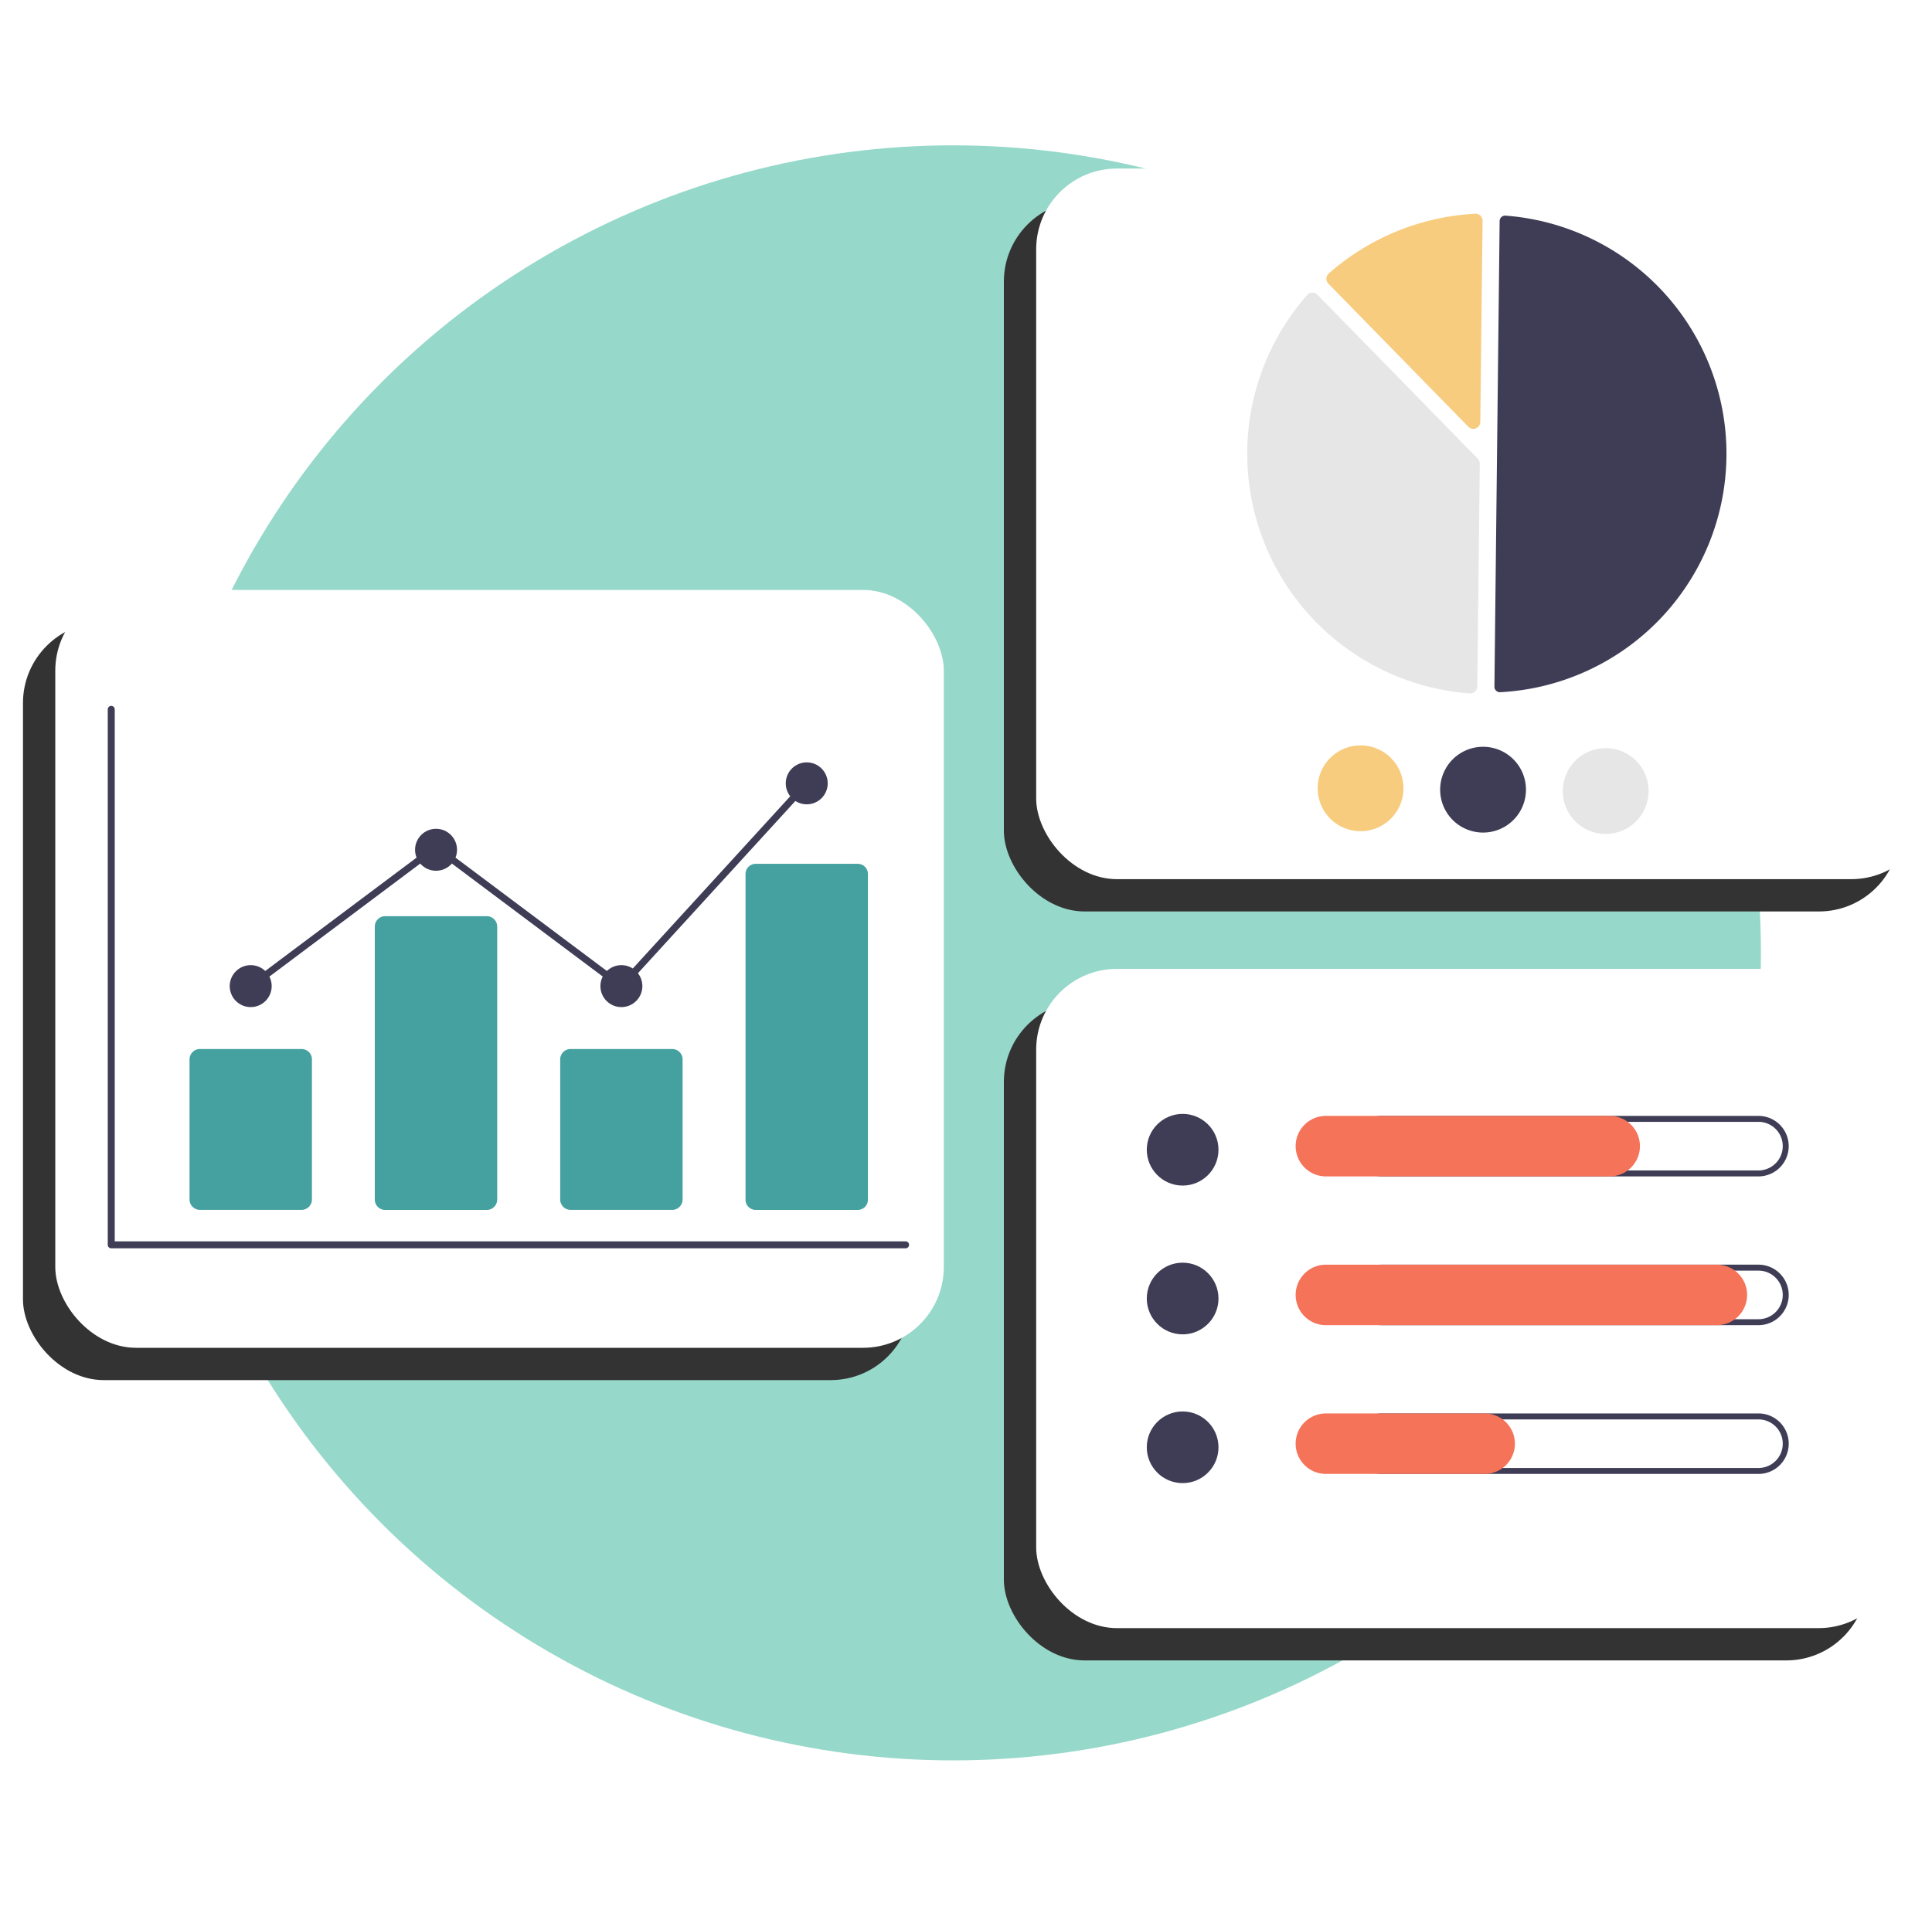 <svg xmlns="http://www.w3.org/2000/svg" xmlns:xlink="http://www.w3.org/1999/xlink" width="119.594" height="118" viewBox="0 0 119.594 118"><defs><style>.a{fill:#96d8ca;}.b{fill:#333;}.c{fill:#fff;}.d{fill:#3f3d56;}.e{fill:#44a1a0;}.f{fill:#e6e6e6;}.g{fill:#f7cc7e;}.h{fill:#f57359;}.i{filter:url(#a);}</style><filter id="a" x="0" y="0" width="118" height="118" filterUnits="userSpaceOnUse"><feOffset dy="3" input="SourceAlpha"/><feGaussianBlur stdDeviation="3" result="b"/><feFlood flood-opacity="0.161"/><feComposite operator="in" in2="b"/><feComposite in="SourceGraphic"/></filter></defs><g transform="translate(-105.686 -57.811)"><g class="i" transform="matrix(1, 0, 0, 1, 105.69, 57.81)"><circle class="a" cx="50" cy="50" r="50" transform="translate(9 6)"/></g><g transform="translate(43.047 4.952)"><rect class="b" width="55" height="46.925" rx="5" transform="translate(64.061 91.387)"/><rect class="c" width="55" height="46.925" rx="5" transform="translate(66.061 89.387)"/><path class="d" d="M297.52,304.314H248.35a.216.216,0,0,1-.216-.216V270.945a.216.216,0,0,1,.433,0v32.937H297.52a.216.216,0,1,1,0,.433Z" transform="translate(-178.825 -174.162)"/><path class="e" d="M287.188,365.349H280.9a.643.643,0,0,1-.643-.643v-8.673a.643.643,0,0,1,.643-.643h6.291a.643.643,0,0,1,.643.643v8.673A.643.643,0,0,1,287.188,365.349Z" transform="translate(-205.885 -237.578)"/><path class="e" d="M332.9,340.8h-6.291a.643.643,0,0,1-.643-.643v-16.9a.643.643,0,0,1,.643-.643H332.9a.643.643,0,0,1,.643.643v16.9A.643.643,0,0,1,332.9,340.8Z" transform="translate(-240.127 -213.026)"/><path class="e" d="M378.62,365.349h-6.291a.643.643,0,0,1-.643-.643v-8.673a.643.643,0,0,1,.643-.643h6.291a.643.643,0,0,1,.643.643v8.673A.643.643,0,0,1,378.62,365.349Z" transform="translate(-274.37 -237.578)"/><path class="e" d="M424.335,331.106h-6.291a.629.629,0,0,1-.643-.613v-20.2a.629.629,0,0,1,.643-.613h6.291a.629.629,0,0,1,.643.613v20.2A.629.629,0,0,1,424.335,331.106Z" transform="translate(-308.613 -203.334)"/><circle class="d" cx="1.299" cy="1.299" r="1.299" transform="translate(76.859 112.618)"/><circle class="d" cx="1.299" cy="1.299" r="1.299" transform="translate(88.332 104.176)"/><circle class="d" cx="1.299" cy="1.299" r="1.299" transform="translate(99.805 112.618)"/><circle class="d" cx="1.299" cy="1.299" r="1.299" transform="translate(111.278 100.063)"/><path class="d" d="M189.209,154.007l-11.5-8.614-11.343,8.5-.259-.346,11.6-8.691,11.445,8.573,11.374-12.447.045-.019.208.383Z" transform="translate(-88.077 -39.798)"/></g><g transform="translate(-16.22 -15)"><rect class="b" width="55.453" height="44" rx="5" transform="translate(184.047 85.247)"/><rect class="c" width="55.453" height="44" rx="5" transform="translate(186.047 83.247)"/><path class="d" d="M692.924,255.712h.022a14.785,14.785,0,0,0,.331-29.508.337.337,0,0,0-.255.089.333.333,0,0,0-.109.244l-.323,28.834a.338.338,0,0,0,.335.341Z" transform="translate(-478.177 -140.041)"/><path class="f" d="M660.6,237.433a.436.436,0,0,1,.306.13l9.926,10.151a.43.43,0,0,1,.124.308l-.155,13.8a.429.429,0,0,1-.14.314.436.436,0,0,1-.328.114A14.881,14.881,0,0,1,660.27,237.58a.436.436,0,0,1,.315-.147Z" transform="translate(-457.449 -146.503)"/><path class="g" d="M677.325,225.927a.437.437,0,0,1,.3.121.429.429,0,0,1,.133.318l-.14,12.449a.433.433,0,0,1-.743.3l-8.662-8.858a.434.434,0,0,1,.023-.629,14.913,14.913,0,0,1,9.064-3.7Z" transform="translate(-464.079 -139.883)"/><path class="g" d="M672.138,306.137a2.656,2.656,0,1,1-2.626-2.685A2.655,2.655,0,0,1,672.138,306.137Z" transform="translate(-463.355 -184.487)"/><path class="d" d="M690,306.337a2.656,2.656,0,1,1-2.625-2.685A2.655,2.655,0,0,1,690,306.337Z" transform="translate(-473.634 -184.602)"/><path class="f" d="M707.87,306.538a2.656,2.656,0,1,1-2.625-2.685A2.656,2.656,0,0,1,707.87,306.538Z" transform="translate(-483.913 -184.718)"/></g><g transform="translate(-15.65 -4.88)"><rect class="b" width="53.431" height="40.82" rx="5" transform="translate(183.477 124.681)"/><rect class="c" width="53.431" height="40.82" rx="5" transform="translate(185.477 122.681)"/><circle class="d" cx="2.219" cy="2.219" r="2.219" transform="translate(192.324 131.661)"/><path class="d" d="M697.141,372.517a1.5,1.5,0,1,1,0,3.009H673.808a1.5,1.5,0,1,1,0-3.009h23.333m0-.368H673.808a1.873,1.873,0,1,0,0,3.746h23.333a1.873,1.873,0,1,0,0-3.746Z" transform="translate(-466.954 -240.364)"/><path class="h" d="M682.969,375.895H665.4a1.873,1.873,0,0,1,0-3.746h17.565a1.873,1.873,0,1,1,0,3.746Z" transform="translate(-461.988 -240.364)"/><circle class="d" cx="2.219" cy="2.219" r="2.219" transform="translate(192.324 140.873)"/><path class="d" d="M697.141,395.032a1.5,1.5,0,1,1,0,3.009H673.809a1.5,1.5,0,0,1,0-3.009h23.333m0-.369H673.809a1.873,1.873,0,0,0,0,3.746h23.333a1.873,1.873,0,1,0,0-3.746Z" transform="translate(-466.954 -253.667)"/><path class="h" d="M689.6,398.41H665.4a1.873,1.873,0,0,1,0-3.746h24.2a1.873,1.873,0,1,1,0,3.746Z" transform="translate(-461.988 -253.667)"/><circle class="d" cx="2.219" cy="2.219" r="2.219" transform="translate(192.324 150.085)"/><path class="d" d="M697.141,417.547a1.5,1.5,0,1,1,0,3.009H673.809a1.5,1.5,0,0,1,0-3.009h23.333m0-.369H673.809a1.873,1.873,0,0,0,0,3.746h23.333a1.873,1.873,0,1,0,0-3.746Z" transform="translate(-466.954 -266.97)"/><path class="h" d="M675.231,420.924H665.4a1.873,1.873,0,0,1,0-3.746h9.826a1.873,1.873,0,0,1,0,3.746Z" transform="translate(-461.988 -266.97)"/></g></g></svg>